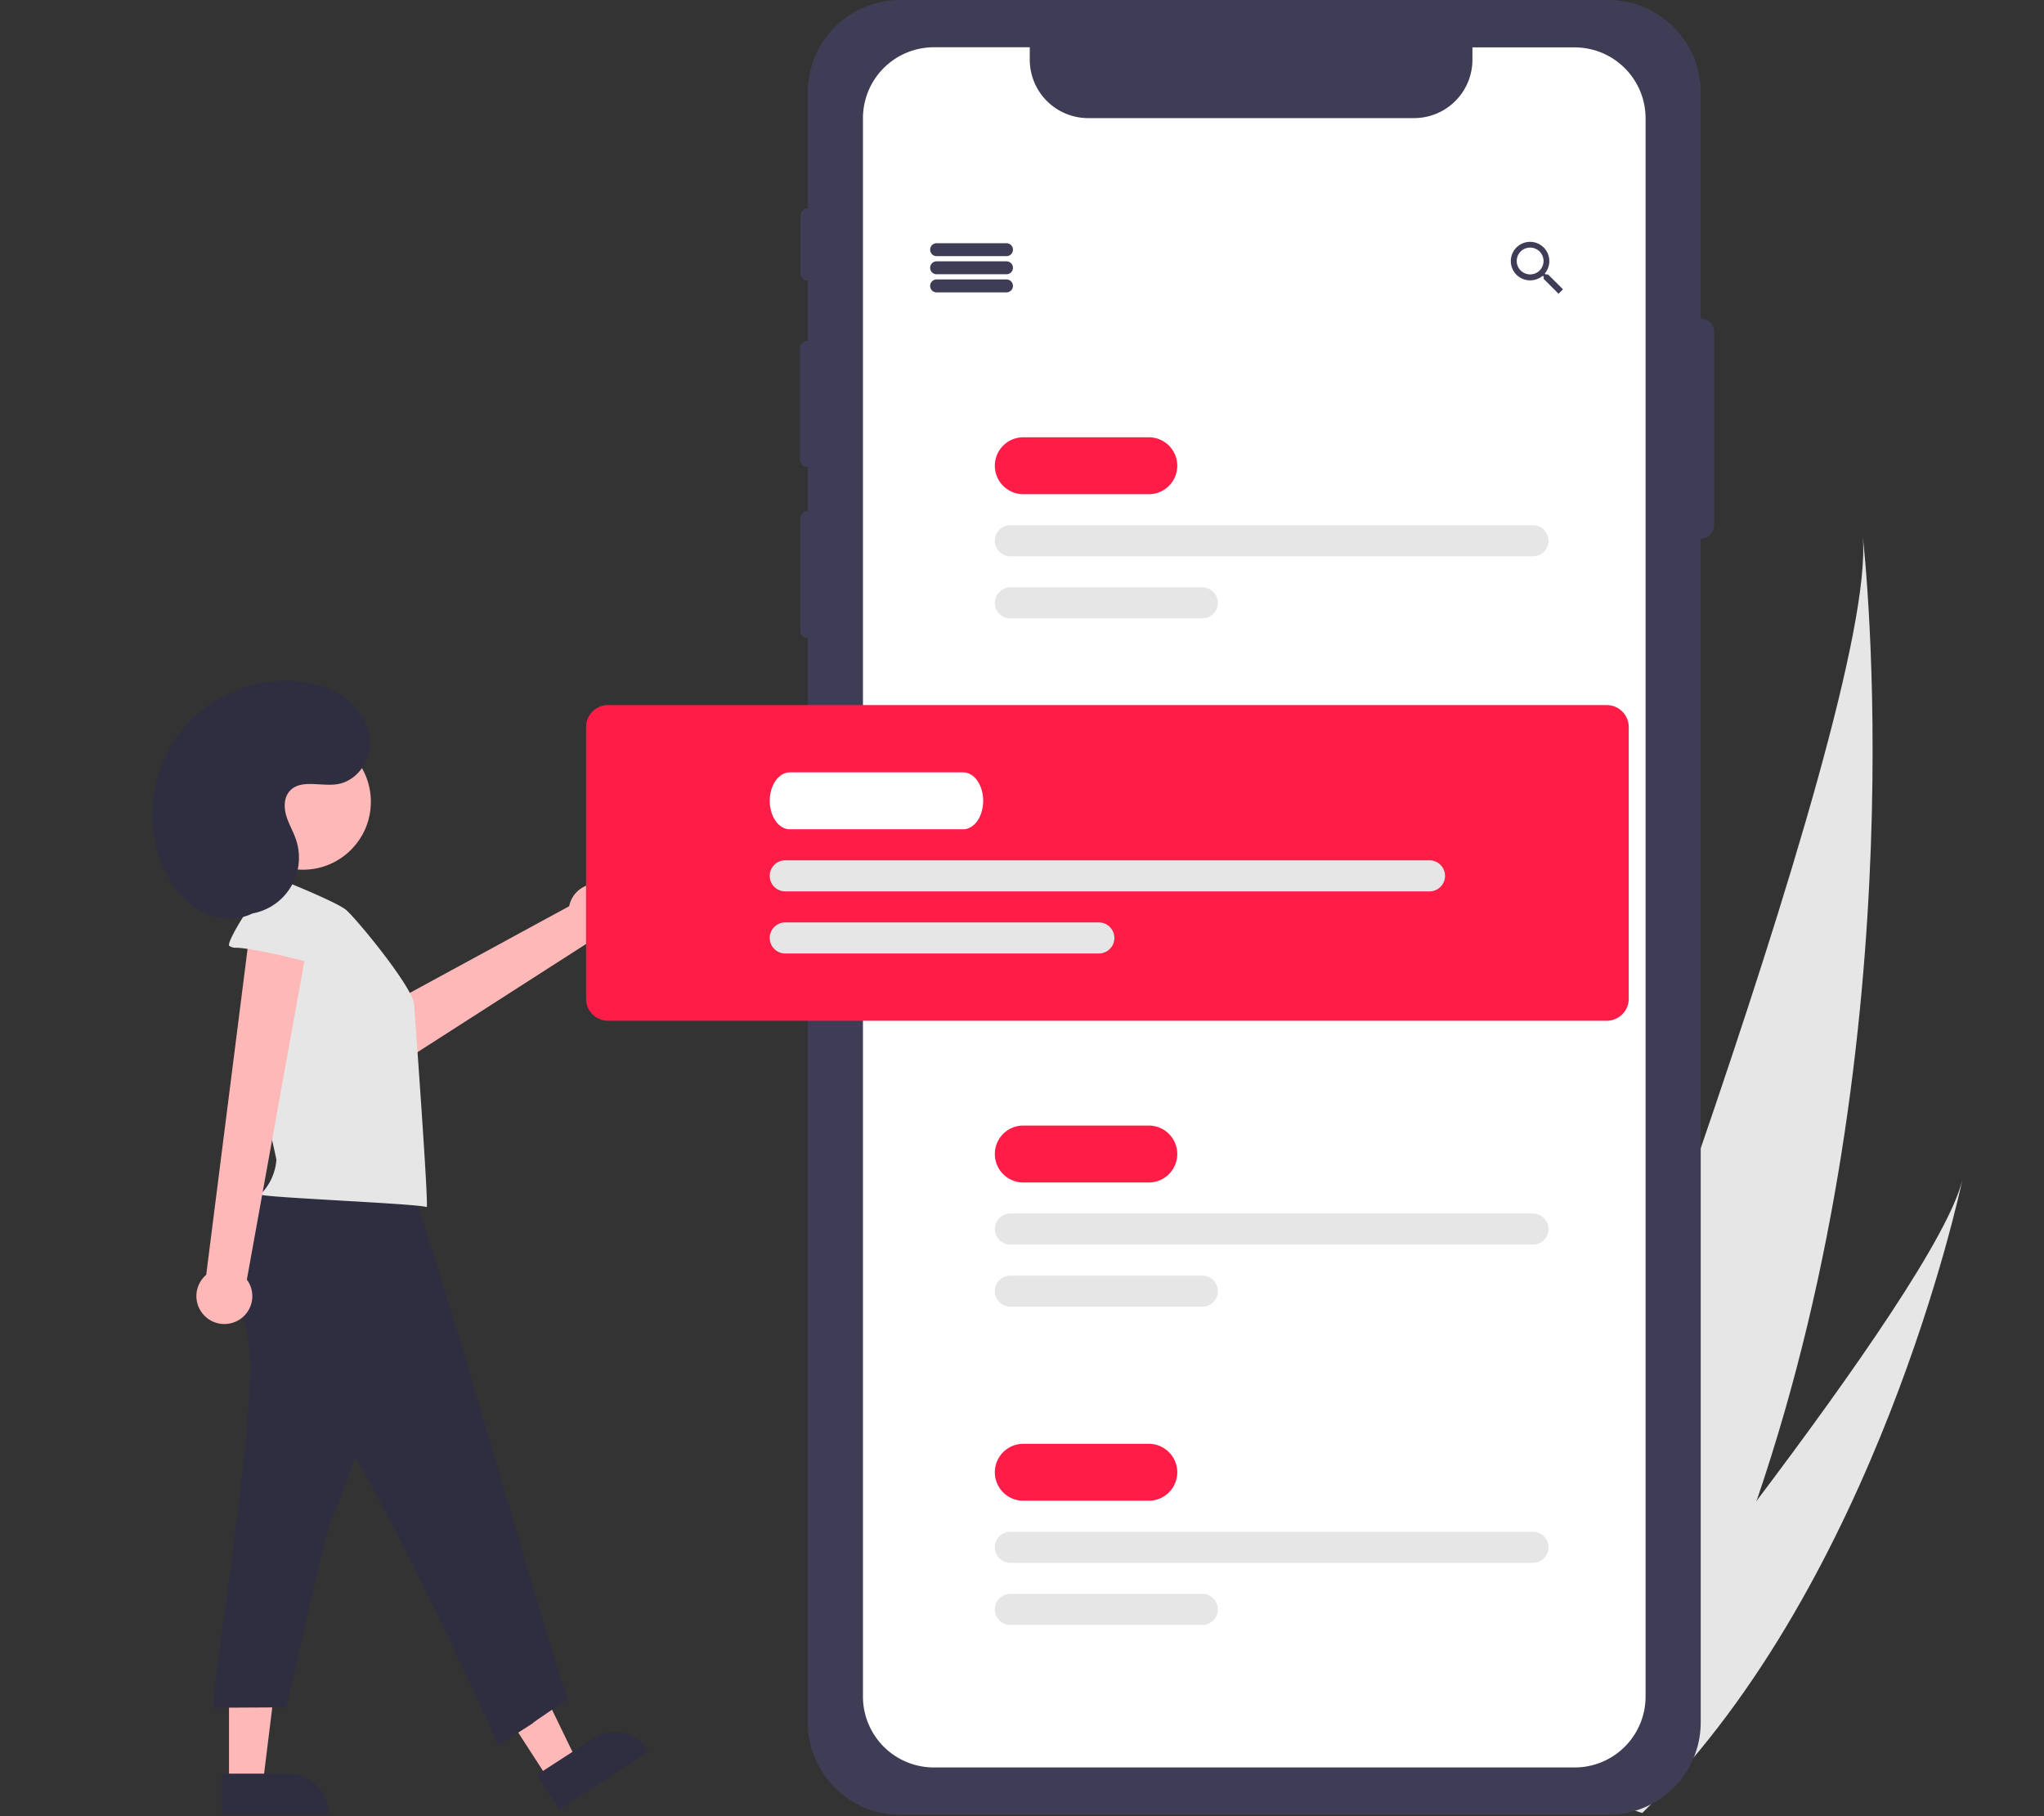 <?xml version="1.0"?>
<svg width="790" height="701.992" xmlns="http://www.w3.org/2000/svg" xmlns:svg="http://www.w3.org/2000/svg" data-name="Layer 1">
 <rect width="100%" height="100%" fill="#333333" stroke="none"/>
 <g class="layer">
  <title>Layer 1</title>
  <path d="m883.92,679.04c-13.33,39.04 -30.47,78 -52.43,115.08c-0.49,0.83 -0.98,1.65 -1.48,2.48l-54.37,-17.2c0.32,-0.79 0.66,-1.67 1.03,-2.63c21.93,-56.71 154.23,-402.23 148.29,-470.36c0.64,5.58 21.34,190.12 -41.04,372.63z" fill="#e6e6e6" id="svg_1" transform="translate(-205 -99.004)"/>
  <path d="m841.98,797.43c-0.74,0.76 -1.5,1.51 -2.26,2.24l-40.79,-12.9c0.55,-0.67 1.2,-1.45 1.93,-2.34c12.08,-14.76 48,-58.92 83.06,-105.39c37.69,-49.94 74.41,-102.54 79.55,-124.15c-1.03,4.92 -33.21,154.51 -121.49,242.54z" fill="#e6e6e6" id="svg_2" transform="translate(-205 -99.004)"/>
  <path d="m862.37,222.12c-0.02,0 -0.03,0 -0.05,0l0,-87.43a35.69,35.69 0 0 0 -35.69,-35.69l-273.72,0a35.69,35.69 0 0 0 -35.69,35.69l0,44.82a2.89,2.89 0 0 0 -2.83,2.89l0,22.2a2.89,2.89 0 0 0 2.83,2.89l0,23.26l-0.14,0a2.89,2.89 0 0 0 -2.9,2.89l0,42.93a2.89,2.89 0 0 0 2.9,2.9l0.14,0l0,17.05l-0.04,0a2.89,2.89 0 0 0 -2.9,2.89l0,43.35a2.89,2.89 0 0 0 2.9,2.9l0.04,0l0,419.02a35.69,35.69 0 0 0 35.69,35.69l273.72,0a35.69,35.69 0 0 0 35.69,-35.69l0,-457.55c0.02,0 0.03,0.01 0.05,0.01a5.15,5.15 0 0 0 5.15,-5.16l0,-74.71a5.16,5.16 0 0 0 -5.15,-5.15z" fill="#3f3d56" id="svg_3" transform="translate(-205 -99.004)"/>
  <path d="m841.01,144.68l0,610a27.41,27.41 0 0 1 -27.41,27.4l-247.66,0a27.41,27.41 0 0 1 -27.41,-27.4l0,-610a27.41,27.41 0 0 1 27.41,-27.41l37.06,0l0,4.81a22.58,22.58 0 0 0 22.57,22.57l126,0a22.57,22.57 0 0 0 22.52,-22.57l0,-4.76l39.51,0a27.41,27.41 0 0 1 27.41,27.36z" fill="#fff" id="svg_4" transform="translate(-205 -99.004)"/>
  <path d="m439.41,441.29a10.74,10.74 0 0 0 -14.42,7.95l-88.26,47.99l15.52,17.47l81.96,-52.6a10.8,10.8 0 0 0 5.2,-20.81z" fill="#ffb8b8" id="svg_5" transform="translate(-205 -99.004)"/>
  <polygon fill="#ffb8b8" id="svg_6" points="211.903 687.551 222.9 680.438 200.697 634.635 184.466 645.133 211.903 687.551"/>
  <path d="m413.53,772.48l41.17,0a0,0 0 0 1 0,0l0,15.91a0,0 0 0 1 0,0l-25.86,0a15.31,15.31 0 0 1 -15.31,-15.31l0,-0.6a0,0 0 0 1 0,0z" fill="#2f2e41" id="svg_7" transform="translate(1017.487 1100.959) rotate(147.104)"/>
  <polygon fill="#ffb8b8" id="svg_8" points="88.511 689.206 101.608 689.206 107.841 638.688 88.511 638.688 88.511 689.206"/>
  <path d="m290.7,784.47l41.17,0a0,0 0 0 1 0,0l0,15.9a0,0 0 0 1 0,0l-25.86,0a15.31,15.31 0 0 1 -15.31,-15.31l0,-0.59a0,0 0 0 1 0,0z" fill="#2f2e41" id="svg_9" transform="translate(417.572 1485.835) rotate(-180)"/>
  <path d="m594,198l-27,0a2.5,2.5 0 0 1 0,-5l27,0a2.5,2.5 0 0 1 0,5z" fill="#3f3d56" id="svg_10" transform="translate(-205 -99.004)"/>
  <path d="m594,205l-27,0a2.5,2.5 0 0 1 0,-5l27,0a2.5,2.5 0 0 1 0,5z" fill="#3f3d56" id="svg_11" transform="translate(-205 -99.004)"/>
  <path d="m594,212l-27,0a2.5,2.5 0 0 1 0,-5l27,0a2.5,2.5 0 0 1 0,5z" fill="#3f3d56" id="svg_12" transform="translate(-205 -99.004)"/>
  <path d="m803.29,205.05l-0.91,0l-0.35,-0.29a7.61,7.61 0 0 0 1.78,-4.89a7.44,7.44 0 1 0 -7.4,7.48a7.73,7.73 0 0 0 4.88,-1.78l0.34,0.29l0,0.92l5.74,5.75l1.72,-1.72l-5.8,-5.76zm-6.88,0a5.18,5.18 0 1 1 5.16,-5.2l0,0.02a5.15,5.15 0 0 1 -5.12,5.18c-0.01,0 -0.03,0 -0.04,0z" fill="#3f3d56" id="svg_13" transform="translate(-205 -99.004)"/>
  <path d="m649.01,290l-48.51,0a11,11 0 0 1 0,-22l48.51,0a11,11 0 0 1 0,22z" fill="#ff1d47" id="svg_14" transform="translate(-205 -99.004)"/>
  <path d="m797.5,314l-202,0a6,6 0 0 1 0,-12l202,0a6,6 0 0 1 0,12z" fill="#e6e6e6" id="svg_15" transform="translate(-205 -99.004)"/>
  <path d="m669.7,338l-74.2,0a6,6 0 0 1 0,-12l74.2,0a6,6 0 0 1 0,12z" fill="#e6e6e6" id="svg_16" transform="translate(-205 -99.004)"/>
  <path d="m649.01,556l-48.51,0a11,11 0 0 1 0,-22l48.51,0a11,11 0 0 1 0,22z" fill="#ff1d47" id="svg_17" transform="translate(-205 -99.004)"/>
  <path d="m797.5,580l-202,0a6,6 0 0 1 0,-12l202,0a6,6 0 0 1 0,12z" fill="#e6e6e6" id="svg_18" transform="translate(-205 -99.004)"/>
  <path d="m669.7,604l-74.2,0a6,6 0 0 1 0,-12l74.2,0a6,6 0 0 1 0,12z" fill="#e6e6e6" id="svg_19" transform="translate(-205 -99.004)"/>
  <path d="m649.01,679l-48.51,0a11,11 0 0 1 0,-22l48.51,0a11,11 0 0 1 0,22z" fill="#ff1d47" id="svg_20" transform="translate(-205 -99.004)"/>
  <path d="m797.5,703l-202,0a6,6 0 0 1 0,-12l202,0a6,6 0 0 1 0,12z" fill="#e6e6e6" id="svg_21" transform="translate(-205 -99.004)"/>
  <path d="m669.7,727l-74.2,0a6,6 0 0 1 0,-12l74.2,0a6,6 0 0 1 0,12z" fill="#e6e6e6" id="svg_22" transform="translate(-205 -99.004)"/>
  <path d="m826,493.5l-386,0a8.51,8.51 0 0 1 -8.5,-8.5l0,-105a8.51,8.51 0 0 1 8.5,-8.5l386,0a8.51,8.51 0 0 1 8.5,8.5l0,105a8.51,8.51 0 0 1 -8.5,8.5z" fill="#ff1d47" id="svg_23" transform="translate(-205 -99.004)"/>
  <path d="m301.23,618.42c3.69,25.89 -15.85,140.59 -13.68,140.58l28.06,-0.15c1,-1.92 13.88,-63.81 17.92,-73.74c5.64,-13.78 11.33,-27.73 13.55,-42.45c2.09,-13.82 1.06,-27.9 -0.3,-41.81a2.64,2.64 0 0 0 -3.06,-3l-37.65,-1.94c-7.76,-0.4 -9.6,-2.1 -8.42,5.52c0.82,5.69 2.76,11.23 3.58,16.99z" fill="#2f2e41" id="svg_24" transform="translate(-205 -99.004)"/>
  <path d="m308.63,555.47c-7.65,11 -15.67,23.66 -13.13,36.83c1.93,10 9.55,17.75 16.74,25c28.74,28.86 85.41,156.2 85.41,156.2c27.35,-17.5 -0.65,0.5 27.1,-18c-2.46,-0.19 -58.35,-201.1 -62.98,-201.37c-18.73,-1.24 -34.89,-3.07 -53.14,1.34z" fill="#2f2e41" id="svg_25" transform="translate(-205 -99.004)"/>
  <path d="m338.89,450.77c-3.89,-3.47 -31.19,-14.15 -31.19,-14.15a4.68,4.68 0 0 0 -1.51,0.04c-1.55,0.39 -2.26,2.32 -1.93,3.89s-2.39,27.22 -3.09,38.89c-1.23,20.37 10.76,66.5 10.65,67.91a21.08,21.08 0 0 1 -6.2,13.3c0.93,1.16 60.26,3.48 64.3,4.85c0.81,-1.03 -4.6,-74.21 -4.85,-78.34c-0.41,-6.28 -21.05,-31.64 -26.18,-36.39z" fill="#e6e6e6" id="svg_26" transform="translate(-205 -99.004)"/>
  <path d="m296.57,609.55a10.74,10.74 0 0 0 3.84,-16.01l25.04,-138.54l-23.36,-0.31l-17.39,137a10.8,10.8 0 0 0 11.87,17.86z" fill="#ffb8b8" id="svg_27" transform="translate(-205 -99.004)"/>
  <path d="m296.37,465.28a4.43,4.43 0 0 1 -2.76,-0.72c-1.39,-1.19 9.95,-19.4 12.19,-19.67c7.29,-0.84 14.79,-1.12 21.86,0.85s13.72,6.45 16.88,13.08c1.32,2.76 -8.25,16.65 -12.6,14.61c-5.21,-2.44 -28.71,-7.98 -35.57,-8.15z" fill="#e6e6e6" id="svg_28" transform="translate(-205 -99.004)"/>
  <circle cx="117.1" cy="309.88" fill="#ffb8b8" id="svg_29" r="26.24"/>
  <path d="m296.33,452.27a21.92,21.92 0 0 0 23.09,-28.73c-1.05,-3.14 -2.79,-6.01 -3.75,-9.18s-0.98,-6.91 1.14,-9.45c4.15,-4.97 12.15,-1.85 18.54,-2.83c6.82,-1.06 12.05,-7.6 12.6,-14.47s-3.04,-13.68 -8.38,-18.05s-12.21,-6.53 -19.08,-7.2a51.59,51.59 0 0 0 -52.95,70.49c2.86,7.18 7.55,13.86 14.2,17.79s15.44,4.69 22.08,0.72" fill="#2f2e41" id="svg_30" transform="translate(-205 -99.004)"/>
  <path d="m577.28,419.5l-67.06,0c-4.26,0 -7.72,-4.94 -7.72,-11s3.46,-11 7.72,-11l67.06,0c4.26,0 7.72,4.93 7.72,11s-3.46,11 -7.72,11z" fill="#fff" id="svg_31" transform="translate(-205 -99.004)"/>
  <path d="m757.5,443.5l-249,0a6,6 0 0 1 0,-12l249,0a6,6 0 0 1 0,12z" fill="#e6e6e6" id="svg_32" transform="translate(-205 -99.004)"/>
  <path d="m629.7,467.5l-121.2,0a6,6 0 0 1 0,-12l121.2,0a6,6 0 0 1 0,12z" fill="#e6e6e6" id="svg_33" transform="translate(-205 -99.004)"/>
 </g>
</svg>